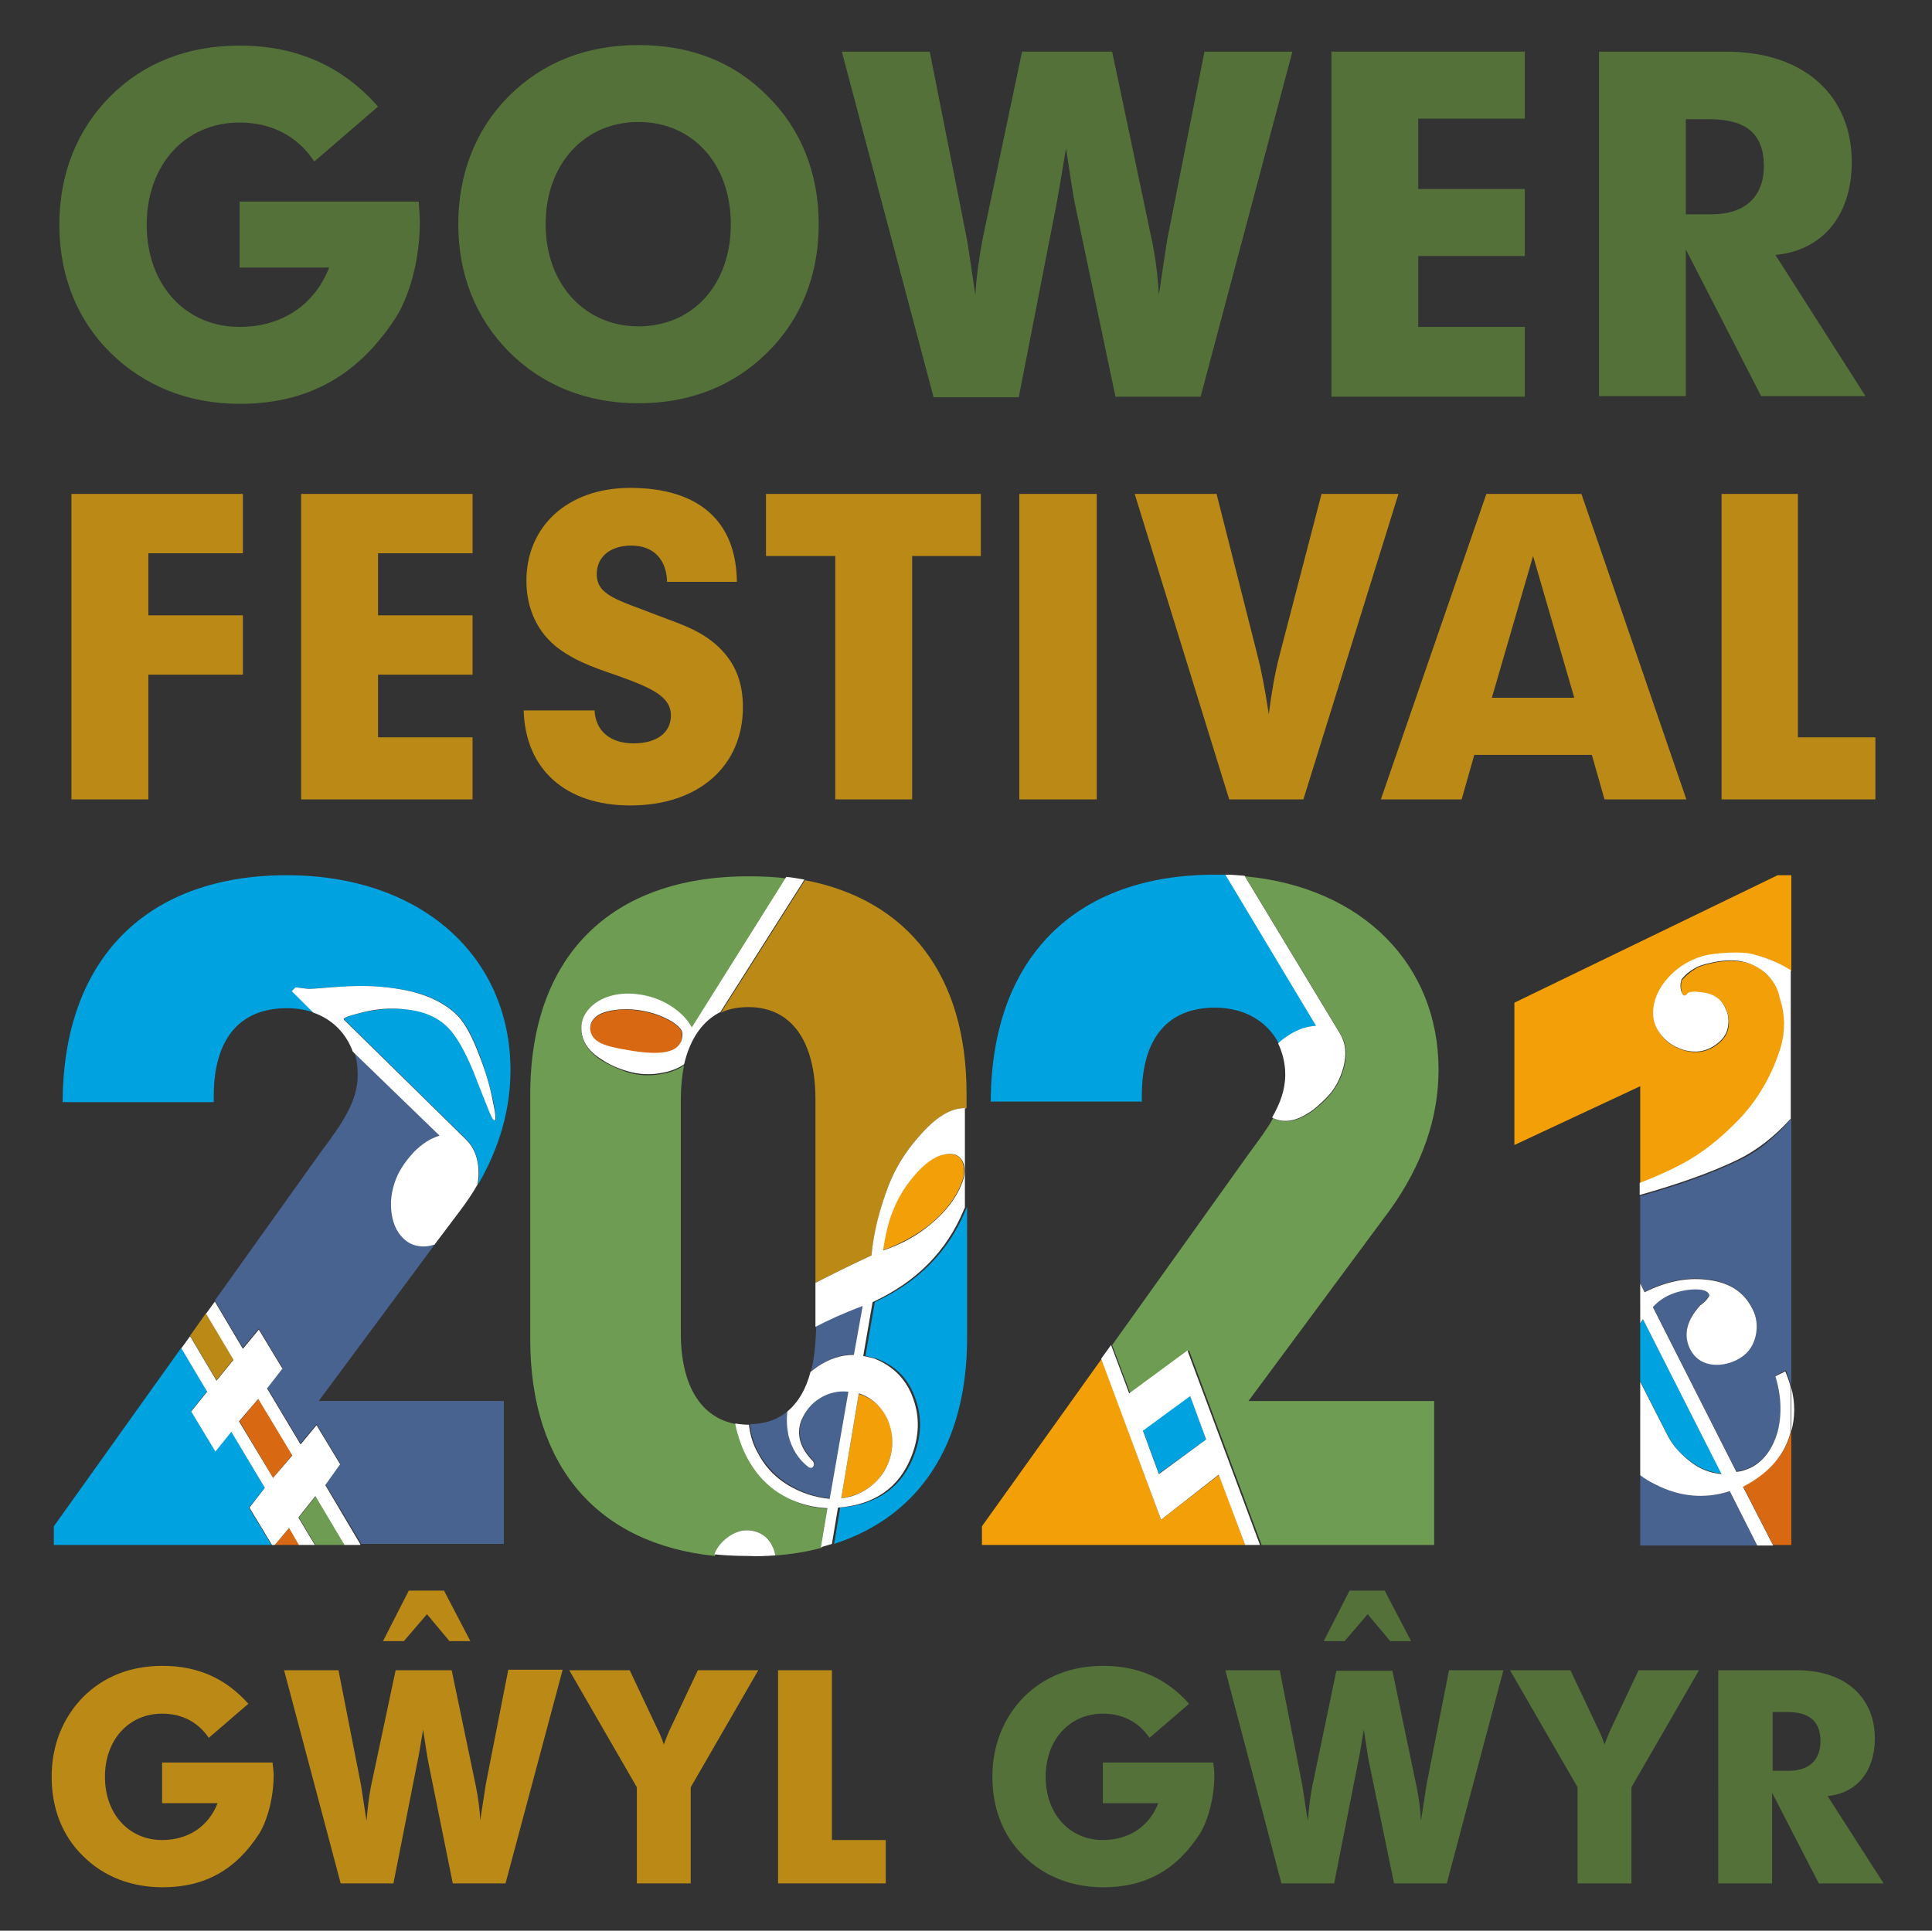 <?xml version="1.0" encoding="utf-8"?>
<!-- Generator: Adobe Illustrator 25.0.1, SVG Export Plug-In . SVG Version: 6.00 Build 0)  -->
<svg version="1.1" id="Layer_1" xmlns="http://www.w3.org/2000/svg" xmlns:xlink="http://www.w3.org/1999/xlink" x="0px" y="0px"
	 viewBox="0 0 351.6 351.4" style="enable-background:new 0 0 351.6 351.4;" xml:space="preserve">
<rect x="0" y="0" width="351.6" height="351.4" fill="#333333" stroke="none"/>
<style type="text/css">
	.st0{fill:#537138;}
	.st1{fill:#BA8916;}
	.st2{fill:#496390;}
	.st3{fill:#6E9C52;}
	.st4{fill:#BB8A16;}
	.st5{fill:#00A3E0;}
	.st6{fill:#D96812;}
	.st7{fill:#F39F07;}
	.st8{fill:#496391;}
	.st9{fill:#FFFFFF;}
</style>
<g>
	<path class="st0" d="M43.6,22.3c-9.8,0-16.9,7.6-16.9,18.6s7.1,18.6,16.9,18.6c7.6,0,13.6-3.9,16.3-10.8H43.6v-12h32.6
		c0.1,1.4,0.2,2.6,0.2,3.8c0,7.2-2.1,13.7-4.3,17.2C65.2,68.4,56,73.5,43.6,73.5c-9.4,0-17.4-3.3-23.5-9.3s-9.3-14.1-9.3-23.3
		s3.2-17.3,9.3-23.4c6.1-6.1,14.1-9.2,23.5-9.2c10.3,0,18.7,3.7,25.2,11.1L57.2,29.4C54.1,24.7,49.3,22.3,43.6,22.3z"/>
	<path class="st0" d="M139.7,17.5c6.1,6,9.3,14.1,9.3,23.3s-3.2,17.3-9.3,23.3c-6.1,6.1-14.1,9.3-23.5,9.3c-9.3,0-17.4-3.2-23.5-9.3
		c-6.1-6.1-9.3-14.1-9.3-23.3s3.2-17.3,9.2-23.3c6.2-6.2,14.2-9.3,23.6-9.3C125.7,8.2,133.6,11.3,139.7,17.5z M133,40.8
		c0-11-7-18.6-16.8-18.6s-16.9,7.6-16.9,18.6s7.2,18.6,16.9,18.6C126,59.4,133,51.9,133,40.8z"/>
	<path class="st0" d="M153.2,9.4h16l6.7,33.8c0.2,0.9,0.7,4.4,1.6,10.5c0.2-3.5,0.7-6.8,1.3-10.1l7.2-34.2h16.4l7.2,34.2
		c0.7,3.3,1.1,6.6,1.3,10.1c0.9-6.1,1.4-9.5,1.6-10.5l6.7-33.8h16l-16.7,62.8h-15.5L195.6,37c-0.3-1.4-0.8-4.8-1.6-10
		c-0.6,3.7-1.2,7.1-1.7,10l-6.9,35.3h-15.5L153.2,9.4z"/>
	<path class="st0" d="M242.3,9.4h35.2v12.2h-19.4v12.8h19.4v12.2h-19.4v12.9h19.4v12.7h-35.2V9.4z"/>
	<path class="st0" d="M291.1,9.4h23c14.5,0,22.9,8.2,22.9,20.1c0,9.7-5.3,16.1-13.9,16.9l16.4,25.7h-19l-13.7-26.7v26.7h-15.8V9.4z
		 M306.8,21.7V39h4.7c6.1,0,9.5-3.2,9.5-8.8c0-5.8-3.2-8.5-9.9-8.5H306.8z"/>
	<path class="st1" d="M13,89.9h31.2v10.8H27V112h17.2v10.8H27v22.7H13V89.9z"/>
	<path class="st1" d="M54.8,89.9h31.2v10.8H68.8V112h17.2v10.8H68.8v11.4h17.2v11.3H54.8V89.9z"/>
	<path class="st1" d="M115.3,135.3c4.3,0,6.8-2,6.8-5.1c0-3.3-3.3-4.9-9.1-7c-3.6-1.3-7.6-2.4-11.4-5.2c-3.7-2.8-5.8-7.1-5.8-12.3
		c0-9.8,7.4-16.9,18.9-16.9c12.4,0,19.3,6,19.4,17.1h-12.7c-0.1-4.1-2.5-6.6-6.5-6.6c-3.9,0-6.3,2.1-6.3,5.2c0,3.9,3.9,4.7,10.8,7.4
		c4.4,1.7,8.7,2.9,12.1,6.6c2.5,2.7,3.7,6,3.7,10.2c0,10.6-7.9,17.9-20.5,17.9c-11.8,0-19.1-6.6-19.4-17.3h12.9
		C108.4,133.1,111.1,135.3,115.3,135.3z"/>
	<path class="st1" d="M152,101.2h-12.6V89.9h39.1v11.3H166v44.3h-14V101.2z"/>
	<path class="st1" d="M185.5,89.9h14.1v55.6h-14.1V89.9z"/>
	<path class="st1" d="M206.5,89.9h14.9l7.5,29.6c0.6,2.3,1.3,5.8,2,10.5c0.5-3.9,1.1-7.4,1.9-10.5l7.7-29.6h14l-17.3,55.6h-13.5
		L206.5,89.9z"/>
	<path class="st1" d="M270.5,89.9h17.3l19.1,55.6H292l-2.3-8.1h-21.4l-2.3,8.1h-14.7L270.5,89.9z M286.5,127l-7.5-25.8l-7.5,25.8
		H286.5z"/>
	<path class="st1" d="M313.2,89.9h14v44.3h14.1v11.3h-28V89.9z"/>
	<path class="st1" d="M29.5,311.9c-6,0-10.4,4.7-10.4,11.5s4.4,11.5,10.4,11.5c4.7,0,8.4-2.4,10.1-6.7H29.5v-7.4h20.1
		c0.1,0.9,0.2,1.6,0.2,2.3c0,4.4-1.3,8.5-2.6,10.6c-4.3,6.7-10,9.8-17.6,9.8c-5.8,0-10.8-2-14.5-5.7c-3.8-3.7-5.7-8.7-5.7-14.4
		s2-10.7,5.7-14.5c3.8-3.8,8.7-5.7,14.5-5.7c6.4,0,11.5,2.3,15.6,6.9l-7.2,6.2C36,313.4,33.1,311.9,29.5,311.9z"/>
	<path class="st1" d="M51.7,304h9.9l4.1,20.9c0.1,0.6,0.4,2.7,1,6.5c0.2-2.1,0.4-4.2,0.8-6.2L72,304h10.2l4.4,21.1
		c0.4,2,0.7,4.1,0.8,6.2c0.6-3.8,0.9-5.9,1-6.5l4.1-20.9h9.9L92,342.8h-9.6L78,321c-0.2-0.9-0.5-2.9-1-6.2c-0.4,2.3-0.7,4.4-1.1,6.2
		l-4.3,21.8h-9.6L51.7,304z"/>
	<path class="st1" d="M74.4,289.5h6.4l4.8,9.2h-3.8l-4.1-4.9l-4.2,4.9h-3.8L74.4,289.5z"/>
	<path class="st1" d="M115.9,325.3L103.6,304h11l5,10.6c0.3,0.6,0.8,1.6,1.2,2.9c0.5-1.3,0.9-2.3,1.2-2.9l5-10.6h11l-12.3,21.3v17.5
		h-9.8V325.3z"/>
	<path class="st1" d="M141.6,304h9.8v30.9h9.8v7.9h-19.6V304z"/>
	<path class="st0" d="M200.7,311.9c-6,0-10.4,4.7-10.4,11.5s4.4,11.5,10.4,11.5c4.7,0,8.4-2.4,10.1-6.7h-10.1v-7.4h20.1
		c0.1,0.9,0.2,1.6,0.2,2.3c0,4.4-1.3,8.5-2.6,10.6c-4.3,6.7-10,9.8-17.6,9.8c-5.8,0-10.8-2-14.5-5.7c-3.8-3.7-5.7-8.7-5.7-14.4
		s2-10.7,5.7-14.5c3.8-3.8,8.7-5.7,14.5-5.7c6.4,0,11.5,2.3,15.6,6.9l-7.2,6.2C207.2,313.4,204.3,311.9,200.7,311.9z"/>
	<path class="st0" d="M223,304h9.9l4.1,20.9c0.1,0.6,0.4,2.7,1,6.5c0.2-2.1,0.4-4.2,0.8-6.2l4.4-21.1h10.2l4.4,21.1
		c0.4,2,0.7,4.1,0.8,6.2c0.6-3.8,0.9-5.9,1-6.5l4.1-20.9h9.9l-10.3,38.8h-9.6l-4.5-21.8c-0.2-0.9-0.5-2.9-1-6.2
		c-0.4,2.3-0.7,4.4-1.1,6.2l-4.3,21.8h-9.6L223,304z"/>
	<path class="st0" d="M245.6,289.5h6.4l4.8,9.2h-3.8l-4.1-4.9l-4.2,4.9h-3.8L245.6,289.5z"/>
	<path class="st0" d="M287.1,325.3L274.8,304h11l5,10.6c0.3,0.6,0.8,1.6,1.2,2.9c0.5-1.3,0.9-2.3,1.2-2.9l5-10.6h11l-12.3,21.3v17.5
		h-9.8V325.3z"/>
	<path class="st0" d="M312.8,304H327c9,0,14.2,5.1,14.2,12.4c0,6-3.3,10-8.6,10.5l10.2,15.9H331l-8.5-16.5v16.5h-9.8V304z
		 M322.6,311.6v10.7h2.9c3.8,0,5.8-2,5.8-5.4c0-3.6-2-5.3-6.1-5.3H322.6z"/>
</g>
<g>
	<path class="st2" d="M75.8,226.7c-0.9-0.2-1.7-0.7-2.4-1.4c-1.2-1.2-1.9-2.9-2.1-5c-0.2-2.1,0.2-4.3,1.2-6.5
		c0.8-1.6,1.7-2.9,2.9-4.1c1.5-1.5,3-2.5,4.7-3l-15.7-15.4c0.5,1.3,0.7,2.8,0.7,4.4c0,4.7-2.8,8.8-6.8,14.1l-19.2,26.9l5.1,8.6
		l2.9-3.5l4.3,7.1l-2.8,3.6l6.1,10.2l2.9-3.5l4.3,7.1l-2.7,3.8l6.5,10.8l-0.1,0.1h26.1V255H58l21.2-28.6
		C78.1,226.9,76.9,227,75.8,226.7z"/>
	<polygon class="st3" points="54.4,276.2 57.4,281.2 62.8,281.2 57.5,272.3 	"/>
	<polygon class="st4" points="42.5,247.4 37.5,239 34.6,243.1 39.4,251.2 	"/>
	<polygon class="st5" points="48.2,270.8 42.1,260.5 39.2,264.1 34.8,256.8 37.7,253.2 33,245.3 9.8,277.8 9.8,281.2 49.4,281.2 
		45.3,274.4 	"/>
	<polygon class="st6" points="50,281.2 54.5,281.2 52.6,278.1 	"/>
	<polygon class="st6" points="43.6,258.7 49.7,269 53.2,264.8 47.1,254.5 	"/>
	<path class="st5" d="M53.9,179.7l2.4,0.3c1.9-0.2,3.8-0.3,5.6-0.4c4.2-0.2,8-0.1,11.3,0.5c4.6,0.8,8,2.5,10.3,4.9
		c1.3,1.4,2.6,3.8,3.9,7.3c1,2.8,1.8,5.5,2.4,8.2c0.5,2.7,0.6,3.8,0.1,3.3c-0.2-0.2-0.4-0.6-0.7-1.3c-1-2.5-2-5.1-3-7.6
		c-1.6-3.8-3.1-6.4-4.6-7.9c-1.9-1.9-4.4-3.1-7.8-3.3c-2.5-0.3-5.1,0-7.9,0.6c-2.4,0.6-3.5,1-3.2,1.3l22.2,21.8
		c1.5,1.5,2.2,3.5,2.3,6.2c0,0.7-0.1,1.3-0.2,2c3.9-6.7,5.9-13.7,5.9-20.8c0-20.7-16.2-35.5-40.7-35.5c-25.4,0-40.7,15.1-40.8,41.3
		h27.5c0-0.3,0-0.6,0-1.1c0-10.4,4.7-16,13.3-16c1.8,0,3.5,0.3,5,0.8l-3.9-3.9L53.9,179.7z"/>
	<path class="st7" d="M153.1,272.7c2-0.3,3.9-1,5.5-2.3c1.6-1.3,2.7-2.9,3.3-4.8c0.8-2.6,0.7-5-0.4-7.3c-1-2.3-2.8-3.8-5.2-4.6
		L153.1,272.7z"/>
	<path class="st2" d="M138.1,264.5c2,3.5,5,6,9.1,7.4c1.3,0.4,2.5,0.7,3.9,0.8l3.4-19.5c-1.8-0.2-3.6,0.2-5.2,1.2
		c-1.6,1-2.8,2.4-3.4,4.1c-0.9,2.5-0.2,5,2.2,7.4c0.1,0.3,0.2,0.5,0.1,0.7c-0.2,0.5-0.5,0.6-1,0.3c-1.8-1.5-3-3.4-3.6-5.7
		c-0.4-1.5-0.4-2.9-0.2-4.4c-1.9,1.6-4.2,2.4-6.9,2.4C136.6,261,137.2,262.8,138.1,264.5z"/>
	<path class="st6" d="M122.4,186.1c-1.5-0.9-3.2-1.6-5.3-2c-2.1-0.4-4-0.5-5.7-0.1c-1.8,0.3-3,0.9-3.6,1.9c-0.3,0.4-0.4,0.9-0.4,1.5
		c0,0.9,0.5,1.7,1.5,2.3c1.1,0.7,3.2,1.2,6.4,1.7c4.6,0.7,7.4,0.2,8.4-1.3c0.3-0.5,0.4-1,0.4-1.7
		C124.2,187.6,123.6,186.9,122.4,186.1z"/>
	<path class="st3" d="M132.7,279.6c1.5-1,3.1-1.3,4.6-0.9c1.5,0.4,2.6,1.3,3.3,2.8c0.2,0.5,0.4,1,0.5,1.6c3-0.2,5.9-0.7,8.5-1.4
		l1.2-7.1c-2-0.1-3.8-0.4-5.5-1.1c-4.9-1.9-8.3-5.4-10.3-10.7c-0.5-1.2-0.8-2.4-1-3.6c-6.3-1.1-10.1-6.8-10.1-16.6v-42.4
		c0-2.3,0.2-4.4,0.6-6.3c-1,0.7-2.2,1.2-3.7,1.5c-2.4,0.5-4.7,0.4-6.8-0.3c-1.7-0.6-3.2-1.3-4.4-2c-2.5-1.6-3.8-3.6-3.8-5.8
		c0-0.9,0.3-1.8,0.8-2.7c0.9-1.4,2.4-2.4,4.4-3.1c2-0.6,4.2-0.7,6.5-0.1c1.7,0.4,3.2,1,4.6,1.9c1.7,1.1,3,2.4,3.8,3.9l17.4-27.3
		c-2.3-0.3-4.6-0.4-7.1-0.4c-25.1,0-39.7,14.6-39.7,39.7v44.6c0,23,12.2,37.2,33.6,39.4C130.5,281.6,131.4,280.5,132.7,279.6z"/>
	<path class="st7" d="M173.6,210.1c-2.2-0.4-4.5,0.7-6.8,3.3c-1.9,2.1-3.3,4.4-4.4,7c-0.7,1.6-1.2,4-1.8,7.2
		c3.3-1.2,6.2-2.8,8.7-4.8c2.9-2.4,4.9-5.1,5.9-8.1c0.3-0.9,0.3-1.8,0.1-2.7C175.1,211,174.5,210.4,173.6,210.1z"/>
	<path class="st4" d="M136.2,183.3c7.7,0,12.2,6,12.2,16.8v33.4c2.5-1.3,5.9-3,10.2-5c0.5-4.3,1.5-8.5,3.1-12.7
		c1.2-3.1,3-6.1,5.5-8.9c3-3.5,5.8-5.3,8.5-5.2c0.1,0,0.1,0,0.2,0V199c0-21.4-10.6-35.2-29.4-38.8l-15.3,24.1
		C132.7,183.6,134.4,183.3,136.2,183.3z"/>
	<path class="st5" d="M159.2,237l-1.7,9.8c1.2,0.3,1.9,0.4,2.1,0.5c3.4,1.3,5.8,3.7,7,7.3c1.2,3.3,1.1,6.8-0.3,10.4
		c-2.2,5.7-6.7,8.9-13.4,9.4l-1.1,6.6c15.5-5,24.2-18.1,24.2-37.5v-23.8c-0.1,0.1-0.1,0.3-0.2,0.4
		C172.7,227.7,167.2,233.3,159.2,237z"/>
	<path class="st2" d="M147.6,249.6c0.4-0.3,0.7-0.6,1.2-0.9c2.2-1.5,4.5-2.2,6.7-2.2l1.6-8.9c-3.5,1.3-6.3,2.6-8.6,3.8v1
		C148.4,245.2,148.1,247.6,147.6,249.6z"/>
	<path class="st5" d="M239.6,186.7l-16.5-27.5c-0.7,0-1.3,0-2,0c-25.4,0-40.7,15.1-40.8,41.3h27.5c0-0.3,0-0.6,0-1.1
		c0-10.4,4.7-16,13.3-16c5.5,0,9.6,2.6,11.6,6.5c0.7-0.6,1.4-1.2,2.1-1.6C236.5,187.3,238,186.8,239.6,186.7z"/>
	<polygon class="st5" points="210.9,268.2 219.5,262 216.6,254 208,260.3 	"/>
	<polygon class="st7" points="211.3,276.6 200.5,247.3 178.7,277.8 178.7,281.2 226.6,281.2 221.9,268.4 	"/>
	<path class="st3" d="M261.8,194.7c0-19.1-13.8-33.2-35.2-35.2l17.4,28.8c1,1.6,1.2,3.6,0.6,6c-0.6,2.2-1.6,4-3.1,5.6
		c-1.2,1.2-2.4,2.2-3.5,2.9c-2.4,1.4-4.5,1.7-6.3,0.7c-1.1,2-2.6,4-4.3,6.3l-25,35l3.3,8.8l10.7-7.8l13.2,35.4h31.4V255h-33.8
		l25.7-34.7C258.8,212.1,261.8,203.5,261.8,194.7z"/>
	<path class="st8" d="M301.3,270.1c-1-0.5-1.9-1.1-2.8-1.7v12.9h21.3l-5-9.9C310.2,272.8,305.6,272.4,301.3,270.1z"/>
	<path class="st7" d="M316.9,203.5c3.4-3.6,5.9-7.9,7.3-12.9c0.8-2.9,0.8-5.8-0.2-8.8c-0.3-1.7-1.1-3.2-2.4-4.4
		c-1.4-1.4-3.1-2.2-5-2.4c-1.5-0.2-3.2-0.1-5,0.3c-1.4,0.3-2.4,0.6-3,1c-1,0.6-1.8,1.3-2.5,2.1c-0.1,0.1-0.1,0.2-0.1,0.4
		c-0.1,0.4-0.1,1,0,1.5c0.1,0.6,0.3,0.9,0.6,1c0.2,0,0.4-0.1,0.6-0.4c0.2-0.3,1.1-0.3,2.6-0.2c2,0.2,3.3,1.1,4.2,2.7
		c0.6,1.3,0.8,2.6,0.5,3.9c-0.3,1.3-1.2,2.4-2.7,3.3c-1.5,0.9-3.1,1.1-4.9,0.7c-2-0.5-3.6-1.5-4.7-3.1c-1.2-1.6-1.5-3.3-1.1-5.3
		c0.4-2,1.5-3.8,3.1-5.4c1.6-1.6,3.6-2.7,5.8-3.4c1.1-0.3,2.7-0.5,4.6-0.6c1.9-0.1,3.5,0,4.6,0.3c2.7,0.6,5,1.7,6.8,3v-17.5h-2.5
		l-47.9,23.2v25.9l22.9-10.7v17.8c3.4-1.4,5.9-2.5,7.6-3.4C309.9,210,313.5,207.2,316.9,203.5z"/>
	<path class="st6" d="M317.2,270.5l5.5,10.7h3.3v-20.8c-0.1,0.4-0.2,0.7-0.3,1.1C324.4,265.3,321.5,268.3,317.2,270.5z"/>
	<path class="st8" d="M316.3,211.3c-4.8,2.3-10.7,4.4-17.8,6.4v15.8l0.8,1.6c3.8-1.9,7.5-2.7,11.1-2.3c4.1,0.4,6.9,2.2,8.5,5.3
		c0.8,1.6,1,3.2,0.6,5c-0.5,2-1.6,3.4-3.4,4.3c-1.7,0.8-3.3,1.1-4.9,0.8c-1.6-0.3-2.8-1.2-3.6-2.7c-1.3-2.6-0.7-5.2,1.8-8
		c0.6-0.3,1.2-0.9,1.7-1.8c-0.3-0.9-1.3-1.2-3.2-1.1c-1.4,0.1-2.6,0.4-3.6,0.8c-1.3,0.5-2.5,1.3-3.5,2.4l15.2,30
		c0.9-0.1,1.8-0.4,2.7-0.8c2.3-1.2,3.9-3.3,4.8-6.5c0.9-3.1,0.7-6.5-0.4-10.1l1.9-1c0.4,1,0.8,2,1,3v-48.8
		C323,207.1,319.8,209.7,316.3,211.3z"/>
	<path class="st5" d="M298.8,252l4.8,9.4c0.8,1.6,2,3,3.6,4.2c1.9,1.6,4,2.4,6.1,2.6L299,240.1c-0.2,0.3-0.3,0.5-0.5,0.8v10.5
		C298.6,251.6,298.7,251.8,298.8,252z"/>
	<path class="st9" d="M237.9,202.7c1.2-0.7,2.3-1.7,3.5-2.9c1.5-1.5,2.5-3.4,3.1-5.6c0.6-2.4,0.4-4.3-0.6-6l-17.4-28.8
		c-1.1-0.1-2.3-0.2-3.5-0.2l16.5,27.5c-1.6,0.1-3.2,0.6-4.8,1.6c-0.8,0.5-1.5,1-2.1,1.6c0.8,1.7,1.3,3.6,1.3,5.7
		c0,2.7-0.9,5.2-2.4,7.8C233.4,204.4,235.5,204.2,237.9,202.7z"/>
	<path class="st9" d="M122.1,183.1c-1.4-0.9-2.9-1.5-4.6-1.9c-2.3-0.5-4.5-0.5-6.5,0.1c-2,0.6-3.5,1.7-4.4,3.1
		c-0.5,0.8-0.8,1.7-0.8,2.7c0,2.3,1.2,4.2,3.8,5.8c1.2,0.8,2.7,1.5,4.4,2c2.2,0.7,4.5,0.8,6.8,0.3c1.5-0.3,2.7-0.8,3.7-1.5
		c1.1-4.7,3.4-7.9,6.6-9.5l15.3-24.1c-1.1-0.2-2.2-0.4-3.3-0.5L125.9,187C125.1,185.5,123.8,184.2,122.1,183.1z M123.7,190
		c-1,1.6-3.8,2-8.4,1.3c-3.2-0.5-5.4-1-6.4-1.7c-1-0.6-1.4-1.4-1.5-2.3c0-0.6,0.1-1.1,0.4-1.5c0.6-1,1.8-1.6,3.6-1.9
		c1.7-0.3,3.6-0.3,5.7,0.1c2.1,0.4,3.8,1.1,5.3,2c1.2,0.8,1.8,1.5,1.8,2.2C124.2,189,124,189.6,123.7,190z"/>
	<path class="st9" d="M205.5,253.6l-3.3-8.8l-1.8,2.5l10.9,29.3l10.5-8.2l4.8,12.8h2.7l-13.2-35.4L205.5,253.6z M219.5,262l-8.6,6.3
		l-2.9-7.9l8.6-6.3L219.5,262z"/>
	<path class="st9" d="M59.2,270.3l2.7-3.8l-4.3-7.1l-2.9,3.5l-6.1-10.2l2.8-3.6l-4.3-7.1l-2.9,3.5l-5.1-8.6l-1.6,2.2l5,8.4l-3.1,3.8
		l-4.8-8.1l-1.6,2.2l4.7,7.9l-2.9,3.6l4.4,7.3l2.9-3.6l6.1,10.2l-2.8,3.6l4.1,6.8H50l2.6-3.1l1.8,3.1h2.9l-3-5l3.1-3.9l5.3,8.9h2.8
		l0.1-0.1L59.2,270.3z M49.7,269l-6.2-10.3l3.5-4.1l6.2,10.3L49.7,269z"/>
	<path class="st9" d="M141.1,283.1c-0.1-0.5-0.2-1-0.5-1.6c-0.7-1.5-1.8-2.4-3.3-2.8c-1.6-0.4-3.1-0.1-4.6,0.9
		c-1.3,0.9-2.2,2-2.7,3.3c2,0.2,4,0.3,6.2,0.3C137.9,283.3,139.5,283.2,141.1,283.1z"/>
	<path class="st9" d="M175.7,201.7c-2.7-0.1-5.5,1.7-8.5,5.2c-2.5,2.8-4.3,5.8-5.5,8.9c-1.6,4.2-2.7,8.4-3.1,12.7
		c-4.3,2-7.7,3.7-10.2,5v8c2.3-1.2,5.1-2.5,8.6-3.8l-1.6,8.9c-2.3,0-4.5,0.7-6.7,2.2c-0.4,0.3-0.8,0.6-1.2,0.9
		c-0.8,3.1-2.2,5.5-4.2,7.2c-0.2,1.4-0.1,2.9,0.2,4.4c0.6,2.4,1.8,4.3,3.6,5.7c0.5,0.3,0.8,0.2,1-0.3c0.1-0.2,0-0.4-0.1-0.7
		c-2.4-2.4-3.1-4.9-2.2-7.4c0.7-1.7,1.8-3.1,3.4-4.1c1.6-1,3.4-1.4,5.2-1.2l-3.4,19.5c-1.3-0.1-2.6-0.4-3.9-0.8
		c-4.1-1.4-7.2-3.8-9.1-7.4c-1-1.7-1.5-3.5-1.7-5.3c-0.1,0-0.2,0-0.3,0c-0.7,0-1.5-0.1-2.2-0.2c0.2,1.2,0.6,2.4,1,3.6
		c2,5.3,5.4,8.9,10.3,10.7c1.6,0.6,3.4,1,5.5,1.1l-1.2,7.1c0.7-0.2,1.4-0.4,2-0.6l1.1-6.6c6.7-0.5,11.2-3.7,13.4-9.4
		c1.4-3.6,1.5-7.1,0.3-10.4c-1.2-3.5-3.6-5.9-7-7.3c-0.2-0.1-0.9-0.2-2.1-0.5l1.7-9.8c8-3.7,13.5-9.3,16.6-16.8
		c0.1-0.1,0.1-0.3,0.2-0.4v-18C175.8,201.7,175.8,201.7,175.7,201.7z M161.5,258.3c1,2.3,1.2,4.7,0.4,7.3c-0.6,1.9-1.7,3.5-3.3,4.8
		c-1.6,1.3-3.5,2.1-5.5,2.3l3.2-19.1C158.7,254.4,160.4,256,161.5,258.3z M175.3,214.7c-1,3-3,5.7-5.9,8.1c-2.5,2.1-5.4,3.7-8.7,4.8
		c0.5-3.2,1.1-5.6,1.8-7.2c1-2.6,2.5-4.9,4.4-7c2.4-2.6,4.6-3.7,6.8-3.3c0.9,0.3,1.4,0.9,1.7,1.8
		C175.6,212.8,175.6,213.7,175.3,214.7z"/>
	<path class="st9" d="M319.1,173.7c-1.1-0.3-2.6-0.4-4.6-0.3c-1.9,0.1-3.5,0.3-4.6,0.6c-2.3,0.7-4.2,1.8-5.8,3.4
		c-1.6,1.6-2.7,3.4-3.1,5.4c-0.4,1.9-0.1,3.7,1.1,5.3c1.2,1.6,2.7,2.6,4.7,3.1c1.8,0.4,3.4,0.2,4.9-0.7c1.5-0.9,2.4-2,2.7-3.3
		c0.3-1.3,0.2-2.6-0.5-3.9c-0.8-1.6-2.2-2.5-4.2-2.7c-1.5-0.2-2.3-0.1-2.6,0.2c-0.2,0.3-0.4,0.4-0.6,0.4c-0.3-0.1-0.4-0.4-0.6-1
		c-0.1-0.6-0.1-1.1,0-1.5c0-0.1,0.1-0.3,0.1-0.4c0.6-0.8,1.4-1.5,2.5-2.1c0.6-0.4,1.6-0.7,3-1c1.8-0.4,3.5-0.5,5-0.3
		c1.9,0.3,3.6,1.1,5,2.4c1.3,1.3,2.1,2.7,2.4,4.4c1,3,1,6,0.2,8.8c-1.5,4.9-3.9,9.2-7.3,12.9c-3.4,3.6-7,6.5-10.8,8.5
		c-1.7,0.9-4.2,2.1-7.6,3.4v2.2c7.1-2,13-4.1,17.8-6.4c3.5-1.7,6.7-4.2,9.7-7.5v-27C324.1,175.4,321.8,174.4,319.1,173.7z"/>
	<path class="st9" d="M326,252.6v7.9C326.7,257.9,326.7,255.3,326,252.6z"/>
	<path class="st9" d="M323.1,250.5c1.1,3.6,1.2,7,0.4,10.1c-0.9,3.1-2.5,5.3-4.8,6.5c-0.9,0.4-1.7,0.7-2.7,0.8l-15.2-30
		c1-1.1,2.2-1.9,3.5-2.4c1-0.4,2.2-0.7,3.6-0.8c1.9-0.1,3,0.2,3.2,1.1c-0.5,0.9-1.1,1.4-1.7,1.8c-2.5,2.8-3.1,5.4-1.8,8
		c0.8,1.5,2,2.4,3.6,2.7c1.6,0.3,3.3,0,4.9-0.8c1.8-0.9,2.9-2.3,3.4-4.3c0.4-1.8,0.2-3.5-0.6-5c-1.6-3.2-4.4-4.9-8.5-5.3
		c-3.6-0.4-7.3,0.4-11.1,2.3l-0.8-1.6v7.3c0.1-0.3,0.3-0.5,0.5-0.8l14.3,28.2c-2.2-0.2-4.2-1-6.1-2.6c-1.6-1.3-2.8-2.7-3.6-4.2
		l-4.8-9.4c-0.1-0.2-0.2-0.4-0.3-0.6v17c0.9,0.7,1.8,1.2,2.8,1.7c4.3,2.2,8.9,2.7,13.5,1.2l5,9.9h2.9l-5.5-10.7
		c4.3-2.2,7.1-5.2,8.4-9c0.1-0.4,0.2-0.7,0.3-1.1v-7.9c-0.2-1-0.6-2-1-3L323.1,250.5z"/>
	<path class="st9" d="M75.3,209.7c-1.1,1.2-2.1,2.5-2.9,4.1c-1,2.2-1.4,4.3-1.2,6.5c0.2,2.1,0.9,3.8,2.1,5c0.7,0.7,1.5,1.2,2.4,1.4
		c1.2,0.3,2.3,0.2,3.4-0.2l4.6-6.1c1.2-1.6,2.3-3.2,3.2-4.8c0.1-0.6,0.2-1.3,0.2-2c0-2.7-0.8-4.7-2.3-6.2l-22.2-21.8
		c-0.3-0.3,0.8-0.7,3.2-1.3c2.7-0.7,5.4-0.9,7.9-0.6c3.3,0.3,5.9,1.4,7.8,3.3c1.5,1.5,3,4.1,4.6,7.9c1,2.6,2,5.1,3,7.6
		c0.3,0.7,0.5,1.1,0.7,1.3c0.5,0.5,0.5-0.6-0.1-3.3c-0.5-2.7-1.3-5.4-2.4-8.2c-1.3-3.5-2.6-5.9-3.9-7.3c-2.3-2.4-5.8-4.1-10.3-4.9
		c-3.3-0.6-7-0.8-11.3-0.5c-1.9,0.1-3.7,0.3-5.6,0.4l-2.4-0.3l-0.7,0.7l3.9,3.9c3.5,1.2,6,3.8,7.2,7.1L80,206.7
		C78.3,207.2,76.8,208.2,75.3,209.7z"/>
</g>
</svg>
